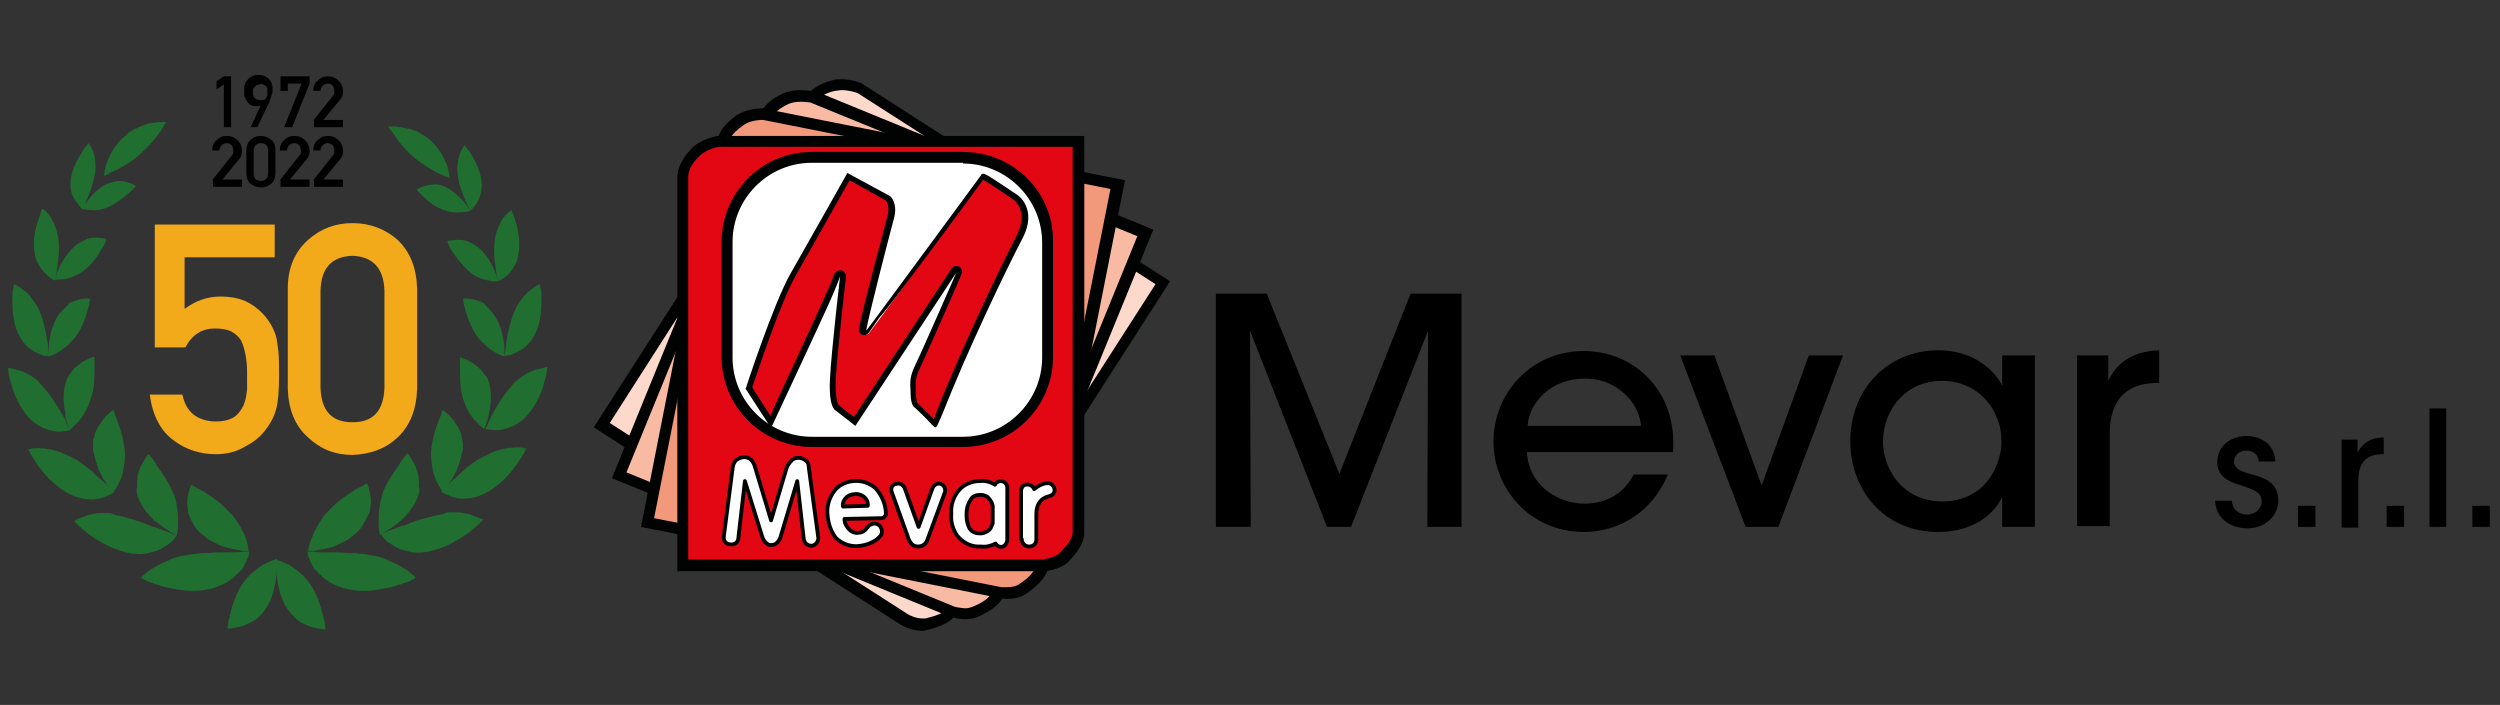 <?xml version="1.0" encoding="utf-8"?>
<!-- Generator: Adobe Illustrator 26.3.1, SVG Export Plug-In . SVG Version: 6.00 Build 0)  -->
<svg version="1.1" id="Livello_1" xmlns="http://www.w3.org/2000/svg" xmlns:xlink="http://www.w3.org/1999/xlink" x="0px" y="0px"
	 viewBox="0 0 344 97" style="enable-background:new 0 0 344 97;" xml:space="preserve">
<rect x="0" y="0" width="344" height="97" fill="#333333" stroke="none"/>
<style type="text/css">
	.st0{fill:#FCD9CA;}
	.st1{fill:#010202;}
	.st2{fill:#F8BAA2;}
	.st3{fill:#F3997B;}
	.st4{fill:#E30613;}
	.st5{fill:#FFFFFF;}
	.st6{fill:#FFFFFF;stroke:#010202;stroke-width:0.528;stroke-linecap:round;stroke-linejoin:round;stroke-miterlimit:10;}
	.st7{fill:#FFFFFF;stroke:#010202;stroke-width:0.536;stroke-linecap:round;stroke-linejoin:round;stroke-miterlimit:10;}
	.st8{fill:none;stroke:#010202;stroke-width:0.528;stroke-linecap:round;stroke-linejoin:round;stroke-miterlimit:10;}
	.st9{fill:#206E30;}
	.st10{fill:#F2A91A;}
</style>
<g>
	<g>
		<path d="M167.3,72.5V40.4h7l10,24.8l9.8-24.8h7v32.1h-4.7l0.1-27l-10.6,27h-3.3l-10.6-27l0.1,27H167.3z"/>
		<path d="M210.1,62.1c0.2,4.8,4.4,7.2,7.9,7.2c3.2,0,5.5-1.5,6.8-4h4.7c-1.1,2.6-2.8,4.6-4.8,5.9c-2,1.3-4.3,2-6.7,2
			c-7.7,0-12.5-6.2-12.5-12.4c0-6.8,5.3-12.5,12.4-12.5c3.4,0,6.5,1.3,8.7,3.5c2.8,2.8,3.9,6.5,3.6,10.4H210.1z M225.8,58.6
			c-0.2-3.1-3.3-6.6-7.8-6.5c-4.6,0-7.6,3.3-7.8,6.5H225.8z"/>
		<path d="M244.7,72.5h-4.5l-9-23.6h4.7l6.5,17.9l6.5-17.9h4.7L244.7,72.5z"/>
		<path d="M280,72.5h-4.5v-4.1c-1.6,3.2-5,4.8-8.8,4.8c-7.6,0-12.1-5.9-12.1-12.5c0-7.2,5.2-12.5,12.1-12.5c4.7,0,7.7,2.6,8.8,4.9
			v-4.2h4.5V72.5z M259.1,60.8c0,3.5,2.5,8.2,8.2,8.2c3.6,0,6.2-2,7.3-4.7c0.5-1.1,0.8-2.3,0.8-3.5c0-1.2-0.2-2.4-0.7-3.5
			c-1.1-2.7-3.8-4.9-7.5-4.9C262.3,52.4,259.1,56.3,259.1,60.8L259.1,60.8z"/>
		<path d="M285.9,48.9h4.2v3.5c1.3-2.8,3.8-4.1,7-4.2v4.5h-0.3c-4.2,0-6.5,2.3-6.5,7v12.7h-4.5V48.9z"/>
		<path d="M310.8,63.6c0-0.9-0.6-1.6-1.7-1.6c-1.1,0-1.7,0.8-1.7,1.5c0,0.9,0.9,1.4,2.2,1.7c1.8,0.5,3.8,1,3.9,3.6
			c0,2.3-1.9,3.9-4.3,3.9c-1.9,0-4.3-1.1-4.4-3.8h2.3c0.1,1.5,1.3,1.9,2.1,1.9c1.1,0,2-0.8,2-1.8c0-1.2-0.9-1.6-3.1-2.3
			c-1.7-0.5-3-1.3-3-3.1c0-2.3,1.9-3.6,4-3.6c1.7,0,3.8,0.8,4,3.5H310.8z"/>
		<path d="M318.6,72.5h-2.4v-2.9h2.4V72.5z"/>
		<path d="M322.2,60.5h2.2v1.8c0.7-1.4,1.9-2.1,3.6-2.1v2.3h-0.2c-2.2,0-3.3,1.2-3.3,3.6v6.5h-2.3V60.5z"/>
		<path d="M330.8,72.5h-2.4v-2.9h2.4V72.5z"/>
		<path d="M334.3,56.2h2.3v16.3h-2.3V56.2z"/>
		<path d="M342.6,72.5h-2.4v-2.9h2.4V72.5z"/>
	</g>
	<g>
		<g>
			<path class="st0" d="M126.8,86c-1.2,0-2.4-0.7-2.4-0.7L82.7,58.6c3.6-5.6,28.3-44.1,28.9-44.9c0.3-0.5,1.1-1.4,3.2-1.9
				c0.3-0.1,0.6-0.1,1-0.1c1.2,0,2.3,0.4,2.5,0.5L160,38.9l-29,45.2c-0.5,0.9-1.7,1.4-3.6,1.9C127.2,86,127,86,126.8,86z"/>
			<g>
				<path class="st1" d="M115.8,12.4c1,0,1.9,0.3,2.2,0.4l41,26.3l-28.6,44.5c-0.4,0.7-1.4,1.1-3.1,1.5c-0.1,0-0.3,0-0.4,0
					c-0.8,0-1.7-0.4-2-0.6l-41-26.3L112.2,14c0.2-0.3,0.9-1.1,2.7-1.5C115.2,12.5,115.5,12.4,115.8,12.4 M115.8,10.9
					c-0.4,0-0.8,0-1.1,0.1c-2,0.5-3.1,1.3-3.7,2.2c-0.6,0.9-29.3,45.6-29.3,45.6L124,86c0,0,1.4,0.8,2.8,0.8c0.2,0,0.5,0,0.7-0.1
					c1.7-0.4,3.3-1,4.1-2.2c0.8-1.2,29.4-45.8,29.4-45.8l-42.4-27.2C118.7,11.5,117.3,10.9,115.8,10.9L115.8,10.9z"/>
			</g>
		</g>
		<g>
			<path class="st2" d="M132.8,84.5c-1,0-1.8-0.3-1.8-0.3L85.1,65.4L105.4,16c0.2-0.5,0.9-1.6,2.8-2.4c0.6-0.2,1.2-0.4,2-0.4
				c0.7,0,1.3,0.1,1.5,0.2l45.8,18.7l-20.3,49.7c-0.4,0.9-1.4,1.7-3.2,2.5C133.7,84.4,133.3,84.5,132.8,84.5z"/>
			<g>
				<path class="st1" d="M110.2,14c0.6,0,1.1,0.1,1.3,0.1l45,18.4l-20,49c-0.3,0.7-1.2,1.4-2.7,2c-0.3,0.1-0.6,0.2-0.9,0.2
					c-0.7,0-1.4-0.2-1.5-0.2L86.2,65l19.9-48.7c0.1-0.3,0.7-1.2,2.4-2C109,14.1,109.5,14,110.2,14 M110.2,12.4
					c-0.7,0-1.6,0.1-2.3,0.4c-1.9,0.8-2.9,1.9-3.2,2.8c-0.4,1-20.5,50.2-20.5,50.2l46.6,19.1c0,0,1,0.3,2.1,0.3
					c0.5,0,1.1-0.1,1.6-0.3c1.6-0.7,3-1.6,3.6-2.9c0.5-1.3,20.6-50.4,20.6-50.4l-46.6-19.1C111.9,12.6,111.2,12.4,110.2,12.4
					L110.2,12.4z"/>
			</g>
		</g>
		<g>
			<path class="st3" d="M138.4,81.6c-0.4,0-0.7,0-0.8,0L89,71.9l10.4-52.4c0.1-0.6,0.6-1.7,2.3-2.9c1.2-0.8,2.8-0.9,3.3-0.9l0.1,0
				l48.6,9.6c-1.3,6.5-10.2,51.3-10.4,52.7c-0.2,1-1,2-2.6,3C139.9,81.5,139,81.6,138.4,81.6L138.4,81.6z"/>
			<g>
				<path class="st1" d="M105,16.5C105,16.5,105,16.5,105,16.5l47.8,9.5l-10.3,51.9c-0.2,0.8-0.9,1.6-2.3,2.5
					c-0.4,0.3-1.1,0.4-1.8,0.4c-0.3,0-0.5,0-0.6,0l-47.8-9.5l10.2-51.6c0.1-0.4,0.4-1.3,2-2.4C102.9,16.7,104.1,16.5,105,16.5
					 M105,14.9c-0.6,0-2.4,0.1-3.7,1c-1.7,1.2-2.4,2.4-2.6,3.4c-0.2,1-10.5,53.2-10.5,53.2l49.4,9.8c0,0,0.4,0.1,0.9,0.1
					c0.8,0,1.9-0.1,2.7-0.7c1.4-1,2.7-2.1,3-3.5s10.6-53.4,10.6-53.4l-49.4-9.8C105.2,14.9,105.1,14.9,105,14.9L105,14.9z"/>
			</g>
		</g>
		<g>
			<path class="st4" d="M94,77.7V24.3c0-0.6,0.2-1.8,1.7-3.3c1.1-1.1,2.9-1.5,3.2-1.5h49.5v53.7c0,1-0.6,2.1-2,3.5
				c-0.9,0.9-2.7,1.1-2.8,1.1H94z"/>
			<g>
				<path class="st1" d="M147.6,20.3v52.9c0,0.8-0.6,1.7-1.8,2.9c-0.6,0.6-1.9,0.8-2.3,0.9H94.7V24.3c0-0.4,0.1-1.4,1.5-2.8
					c0.8-0.8,2.1-1.2,2.7-1.3H147.6 M149.2,18.7H98.8c0,0-2.3,0.3-3.7,1.8c-1.4,1.5-1.9,2.8-1.9,3.9s0,54.2,0,54.2h50.4
					c0,0,2.2-0.1,3.4-1.3c1.2-1.2,2.2-2.6,2.2-4C149.2,71.7,149.2,18.7,149.2,18.7L149.2,18.7z"/>
			</g>
		</g>
		<g>
			<path class="st5" d="M111.8,60.8c-6.4,0-11.6-5.2-11.6-11.6V33.3c0-6.4,5.2-11.6,11.6-11.6h20.8c6.4,0,11.6,5.2,11.6,11.6v15.8
				c0,6.4-5.2,11.6-11.6,11.6H111.8z"/>
			<path class="st1" d="M132.5,22.5c6,0,10.9,4.9,10.9,10.9v15.8c0,6-4.9,10.9-10.9,10.9h-20.8c-6,0-10.9-4.9-10.9-10.9V33.3
				c0-6,4.9-10.9,10.9-10.9H132.5 M132.5,20.9h-20.8c-6.9,0-12.4,5.6-12.4,12.4v15.8c0,6.9,5.6,12.4,12.4,12.4h20.8
				c6.9,0,12.4-5.6,12.4-12.4V33.3C145,26.4,139.4,20.9,132.5,20.9L132.5,20.9z"/>
		</g>
		<g>
			<path class="st4" d="M128.5,58.4c0,0-0.1-0.1-0.2-0.2c-0.7-0.8-2.3-2.3-2.3-2.3c0,0-0.1-0.1-0.1-0.1c0,0,0,0,0,0
				c0,0-0.3-0.3-0.3-1.7c0-1.8-0.1-2.2,0.7-3.9c0.8-1.7,5.6-12.5,5.6-12.6c0.1-0.2,0-0.4-0.2-0.5c-0.1,0-0.1,0-0.2,0
				c-0.1,0-0.3,0.1-0.3,0.2l-13.6,20.7l-2.3-1.8c0,0-0.1-0.1-0.1-0.1c0,0,0,0,0,0c0,0-0.6-0.5-0.5-3.9c0.2-3.9,1.4-14,1.4-14.1
				c0-0.2-0.1-0.4-0.3-0.4c0,0-0.1,0-0.1,0c-0.2,0-0.3,0.1-0.4,0.3c0,0-0.3,1-1.6,3.8c-1.1,2.5-6.2,13.6-7.5,16.4l-3-4.6
				c0.5-1.5,3.9-11.8,6.1-15.6c2.1-3.7,6.6-11.7,7.6-13.5l5.5,3c0,0,0,0,0,0c0,0,0.8,0.8,0.3,2.6c-0.4,1.3-3.8,14.1-3.8,15.5
				c0,0.2,0.1,0.3,0.3,0.4c0,0,0.1,0,0.1,0c0.1,0,0.3-0.1,0.3-0.2c0,0,0.3-0.4,1.5-2c1.2-1.6,14.2-19.3,14.3-19.4c0,0,0,0,0,0
				c0.1,0,0.2,0.1,0.4,0.2c1,0.6,4.1,2.7,4.1,2.7c0.1,0.1,2.4,1.8,0.5,5.4c-1.9,3.7-7.4,15-11,24.1L128.5,58.4z"/>
			<g>
				<path class="st1" d="M135.6,24L135.6,24L135.6,24 M135.3,24.7c0,0,0.1,0,0.1,0.1c1,0.6,4.1,2.7,4.1,2.7c0.1,0.1,2.1,1.6,0.4,4.9
					c-1.9,3.7-7.4,15-11,24.2l-0.4,1.1c-0.8-0.8-2-2-2.1-2.1c0,0-0.1-0.1-0.1-0.1c-0.1-0.1-0.2-0.4-0.3-1.4c0-1.7-0.1-2.1,0.7-3.7
					c0.8-1.7,5.6-12.5,5.6-12.7c0.2-0.4,0-0.8-0.3-1c-0.1-0.1-0.3-0.1-0.4-0.1c-0.3,0-0.5,0.1-0.7,0.4l-13.4,20.4l-2-1.6
					c0,0-0.1,0-0.1-0.1c-0.1-0.1-0.5-0.9-0.4-3.5c0.2-3.9,1.4-14,1.4-14.1c0-0.4-0.2-0.8-0.6-0.9c-0.1,0-0.1,0-0.2,0
					c-0.3,0-0.6,0.2-0.8,0.5c0,0-0.3,1-1.6,3.8c-1,2.3-5.6,12.1-7.2,15.7l-2.5-3.9c0.7-2,3.9-11.7,6-15.4c2-3.5,6.1-10.8,7.4-13.1
					l5,2.8c0.1,0.2,0.6,0.8,0.2,2.2c0,0.1-3.8,14.1-3.9,15.5c0,0.4,0.2,0.7,0.5,0.8c0.1,0,0.2,0,0.2,0c0.3,0,0.5-0.1,0.7-0.4
					c0,0,0.3-0.4,1.4-2C122.3,42.4,133.8,26.8,135.3,24.7 M116.6,23.8c0,0-5.4,9.6-7.8,13.8c-2.4,4.2-6.2,15.9-6.2,15.9l3.5,5.4
					c0,0,6.6-14.1,7.9-17c1.3-2.9,1.6-3.9,1.6-3.9s-1.2,10.2-1.4,14.2c-0.2,4,0.8,4.3,0.8,4.3l2.7,2.1l13.9-21.1
					c0,0-4.8,11-5.6,12.6c-0.8,1.7-0.8,2.2-0.7,4c0,1.8,0.6,2,0.6,2s1.6,1.5,2.3,2.3c0.3,0.3,0.4,0.4,0.5,0.4c0.2,0,0.3-0.3,0.3-0.3
					l0.7-1.6c3.5-8.9,8.9-20.1,11-24.1s-0.6-5.9-0.6-5.9s-3.1-2.1-4.1-2.7c-0.4-0.2-0.6-0.3-0.7-0.3c-0.3,0-0.3,0.2-0.3,0.2
					s-13.1,17.8-14.3,19.4c-1.2,1.6-1.5,2-1.5,2c0.1-1.2,3.2-13.2,3.8-15.4s-0.5-3.1-0.5-3.1L116.6,23.8L116.6,23.8z"/>
			</g>
		</g>
		<g id="LINE_32_">
			<path class="st6" d="M110.6,74.2c0.1,0.6,0.6,0.9,1.1,0.9c0.6-0.1,0.9-0.6,0.9-1.1c0,0,0,0,0,0l-1.3-9.6c0-0.4-0.1-0.8-0.4-1
				c-0.3-0.3-0.7-0.4-1.1-0.4c-0.3,0-0.7,0.1-0.9,0.4c-0.3,0.3-0.6,0.7-0.7,1.1l-2.1,7.1l-2.2-7.3c-0.1-0.4-0.3-0.8-0.6-1.1
				c-0.3-0.2-0.6-0.3-0.9-0.3c-0.4,0-0.8,0.2-1.1,0.4c-0.3,0.3-0.5,0.8-0.5,1.2l-1.2,9.3c-0.1,0.6,0.3,1.1,0.9,1.1
				c0.6,0.1,1.1-0.3,1.1-0.9c0,0,0,0,0,0l0.9-7.8l2.4,7.7c0.1,0.3,0.3,0.6,0.5,0.8c0.2,0.2,0.4,0.3,0.7,0.3c0.3,0,0.6-0.1,0.8-0.3
				c0.2-0.2,0.4-0.5,0.5-0.8l2.3-7.7L110.6,74.2z"/>
		</g>
		<g id="LINE_31_">
			<path class="st7" d="M122.7,67.7l2.3,6.4c0.1,0.3,0.3,0.6,0.5,0.8c0.2,0.2,0.5,0.3,0.8,0.3c0.6,0,1.1-0.3,1.3-0.9l2.4-6.5
				c0.2-0.5-0.1-1-0.5-1.2c-0.5-0.2-1,0.1-1.2,0.6c0,0,0,0,0,0l-1.9,5.3l-1.9-5.3c-0.2-0.5-0.7-0.8-1.2-0.6
				C122.8,66.6,122.5,67.2,122.7,67.7"/>
		</g>
		<g id="ARC_8_">
			<g id="XMLID_16_">
				<g>
					<path class="st5" d="M120.4,67.1c0.9,1,1.4,2.2,1.4,3.5c0,0,0,0,0,0c0,0.3-0.3,0.6-0.6,0.6l-5.1,0.1c0,0.6,0.3,1.1,0.7,1.5
						c0.4,0.3,0.9,0.5,1.3,0.4c0.5,0,0.9-0.3,1.1-0.7c0-0.1,0.1-0.1,0.1-0.2c0.4-0.4,1-0.5,1.5-0.1c0.4,0.4,0.5,1,0.1,1.5
						c-0.1,0.1-0.3,0.3-0.4,0.4c-0.6,0.5-1.4,0.8-2.3,0.9c-1.3,0.2-2.5-0.2-3.4-1.1c-0.7-0.8-1.1-1.8-1.1-2.9
						c-0.2-1.2,0.1-2.4,0.8-3.4c0.6-0.9,1.6-1.4,2.7-1.5C118.4,66,119.6,66.4,120.4,67.1z M119.5,69.5c0-0.5-0.2-1-0.6-1.3
						c-0.3-0.2-0.8-0.3-1.2-0.3c-0.5,0-0.9,0.2-1.2,0.5c-0.3,0.4-0.4,0.8-0.4,1.2L119.5,69.5z"/>
				</g>
				<g>
					<path class="st8" d="M119.3,72.6c-0.2,0.4-0.7,0.7-1.1,0.7c-0.5,0.1-1-0.1-1.3-0.4c-0.4-0.4-0.7-0.9-0.7-1.5l5.1-0.1
						c0.3,0,0.6-0.3,0.6-0.6c0,0,0,0,0,0c0-1.3-0.6-2.6-1.4-3.5c-0.9-0.8-2-1.1-3.1-1c-1.1,0.1-2.1,0.6-2.7,1.5
						c-0.7,1-1,2.2-0.8,3.4c0.1,1.1,0.5,2.1,1.1,2.9c0.9,0.9,2.2,1.3,3.4,1.1c0.8-0.1,1.6-0.4,2.3-0.9c0.1-0.1,0.3-0.3,0.4-0.4
						c0.4-0.4,0.3-1.1-0.1-1.5c-0.4-0.4-1.1-0.3-1.5,0.1C119.4,72.5,119.4,72.6,119.3,72.6z"/>
					<path class="st8" d="M116,69.7c-0.1-0.4,0.1-0.9,0.4-1.2c0.3-0.3,0.7-0.5,1.2-0.5c0.4-0.1,0.9,0.1,1.2,0.3
						c0.4,0.3,0.7,0.8,0.6,1.3L116,69.7z"/>
				</g>
			</g>
		</g>
		<g id="LINE_30_">
			<path class="st6" d="M140.6,74.2c0,0.5,0.4,1,1,1s1-0.4,1-1c0,0,0,0,0,0l0-3.5c0-0.5,0.1-1.1,0.4-1.5c0.3-0.5,0.8-0.8,1.3-0.9
				c0.5-0.1,0.9-0.5,0.8-1c-0.1-0.5-0.5-0.9-1.1-0.8c0,0,0,0-0.1,0c-0.6,0.1-1.1,0.4-1.6,0.8c-0.2-0.5-0.7-0.7-1.2-0.6
				c-0.4,0.1-0.6,0.5-0.6,0.9V74.2z"/>
		</g>
		<g id="LINE_29_">
			<g id="XMLID_15_">
				<g>
					<path class="st5" d="M133.5,68.7C133.5,68.7,133.5,68.7,133.5,68.7c-0.4,0.5-0.6,1.2-0.6,1.9l0,0.5c0,0.6,0.2,1.2,0.4,1.6
						c0.3,0.5,0.9,0.7,1.4,0.7h0.1c0.5,0,1.1-0.3,1.4-0.7c0.1-0.2,0.2-0.5,0.3-0.7v-2.4c-0.1-0.5-0.4-0.9-0.7-1.2
						c-0.3-0.2-0.6-0.3-0.9-0.3l-0.2,0C134.3,68.1,133.8,68.3,133.5,68.7z M138.6,67v7.2c0,0.3-0.2,0.6-0.4,0.8
						c-0.4,0.3-1,0.1-1.2-0.3c-0.6,0.3-1.3,0.5-2,0.4c-1.3,0.1-2.5-0.5-3.3-1.5c-0.6-0.9-0.9-1.9-0.8-3c-0.1-1.2,0.3-2.4,1.1-3.3
						c0.7-0.8,1.8-1.2,2.8-1.2c0.7,0,1.5,0.1,2.1,0.5c0.1-0.3,0.5-0.5,0.8-0.5C138.2,66.1,138.6,66.6,138.6,67z"/>
				</g>
				<g>
					<path class="st8" d="M136.9,66.7c0.1-0.3,0.5-0.5,0.8-0.5c0.5,0,0.9,0.4,0.9,0.9v7.2c0,0.3-0.2,0.6-0.4,0.8
						c-0.4,0.3-1,0.1-1.2-0.3c-0.6,0.3-1.3,0.5-2,0.4c-1.3,0.1-2.5-0.5-3.3-1.5c-0.6-0.9-0.9-1.9-0.8-3c-0.1-1.2,0.3-2.4,1.1-3.3
						c0.7-0.8,1.8-1.2,2.8-1.2C135.5,66.1,136.3,66.3,136.9,66.7z"/>
					<path class="st8" d="M133.6,68.7C133.5,68.7,133.5,68.7,133.6,68.7C133.5,68.7,133.5,68.7,133.6,68.7c-0.4,0.6-0.6,1.2-0.6,1.9
						l0,0.5c0,0.6,0.2,1.2,0.4,1.6c0.3,0.5,0.9,0.7,1.4,0.7h0.1c0.5,0,1.1-0.3,1.4-0.7c0.1-0.2,0.2-0.5,0.3-0.7v-2.4
						c-0.1-0.5-0.4-0.9-0.7-1.2c-0.3-0.2-0.6-0.3-0.9-0.3l-0.2,0C134.3,68.1,133.8,68.3,133.6,68.7"/>
				</g>
			</g>
		</g>
	</g>
	<g>
		<g>
			<g>
				<g>
					<g>
						<path class="st9" d="M13.1,23.7c-0.2,1.2-0.6,2.5-1,3.4c-0.2,0.5-0.4,0.9-0.5,1.2c-0.1,0.3-0.2,0.5-0.2,0.5s-0.4-0.3-0.8-0.9
							C10,27.2,9.6,26.2,9.7,25c0.1-1.3,0.7-2.6,1.3-3.6c0.2-0.2,0.3-0.5,0.4-0.7c0.1-0.2,0.3-0.4,0.4-0.5c0.2-0.3,0.4-0.5,0.4-0.5
							s0.3,0.4,0.6,1.1c0.1,0.4,0.3,0.8,0.3,1.3C13.1,22.5,13.2,23.1,13.1,23.7z"/>
						<path class="st9" d="M8,32.7c0.2,1.3,0.1,2.8-0.1,3.9c0,0.3-0.1,0.5-0.1,0.8c0,0.2-0.1,0.4-0.1,0.6c-0.1,0.3-0.1,0.6-0.1,0.6
							S7,38.4,6.4,37.8c-0.3-0.3-0.6-0.6-0.9-1.1c-0.3-0.5-0.6-1-0.7-1.7c-0.3-1.4-0.1-3,0.3-4.2c0.2-0.6,0.4-1.1,0.5-1.5
							c0.1-0.4,0.2-0.6,0.2-0.6s0.1,0.1,0.3,0.2c0.2,0.2,0.4,0.4,0.7,0.7C7,30,7.3,30.4,7.5,30.9C7.7,31.4,7.9,32,8,32.7z"/>
						<path class="st9" d="M5.4,42.7c0.6,1.4,0.9,2.9,1.1,4.2c0.1,0.3,0.1,0.6,0.1,0.9c0,0.3,0.1,0.5,0.1,0.7
							C6.8,48.8,6.8,49,6.8,49S6.7,49,6.4,49c-0.3,0-0.6-0.1-1-0.3c-0.4-0.2-0.9-0.4-1.4-0.8c-0.5-0.4-0.9-0.9-1.3-1.6
							c-0.8-1.4-1-3.2-1-4.7c0-0.4,0-0.7,0-1c0-0.3,0-0.6,0.1-0.8c0.1-0.4,0.1-0.7,0.1-0.7s0.6,0.2,1.3,0.8C3.6,40.1,4,40.5,4.3,41
							C4.7,41.5,5.1,42,5.4,42.7z"/>
						<path class="st9" d="M5.9,53.2c1.1,1.2,2,2.7,2.7,3.9c0.1,0.2,0.2,0.3,0.2,0.4C8.9,57.6,9,57.7,9,57.9
							c0.1,0.2,0.2,0.5,0.3,0.7c0.2,0.4,0.3,0.6,0.3,0.6s-0.2,0-0.4,0.1c-0.3,0-0.7,0.1-1.2,0.1c-1-0.1-2.3-0.4-3.6-1.5
							c-1.3-1.2-2.2-3-2.7-4.5c-0.1-0.4-0.2-0.7-0.3-1.1c-0.1-0.3-0.2-0.6-0.2-0.9c-0.1-0.5-0.1-0.8-0.1-0.8s0.2,0,0.5,0.1
							c0.3,0.1,0.7,0.2,1.2,0.3c0.5,0.2,1,0.4,1.6,0.8c0.3,0.2,0.6,0.4,0.8,0.6C5.4,52.6,5.6,52.9,5.9,53.2z"/>
						<path class="st9" d="M9.8,62.9c0.2,0.1,0.4,0.2,0.6,0.3c0.2,0.1,0.4,0.2,0.6,0.4c0.4,0.3,0.7,0.5,1.1,0.8
							c0.2,0.1,0.3,0.3,0.5,0.4c0.1,0.1,0.2,0.1,0.2,0.2c0.1,0.1,0.2,0.1,0.2,0.2c0.3,0.3,0.6,0.5,0.9,0.8c0.6,0.5,1,0.9,1.3,1.2
							c0.3,0.3,0.5,0.5,0.5,0.5s-0.1,0.1-0.4,0.3c-0.3,0.1-0.7,0.3-1.2,0.5c-0.5,0.1-1.1,0.3-1.9,0.2c-0.7,0-1.5-0.2-2.4-0.6
							c-1.7-0.8-3.3-2.3-4.3-3.7c-0.3-0.3-0.5-0.7-0.7-1c-0.2-0.3-0.4-0.6-0.5-0.8c-0.3-0.5-0.4-0.8-0.4-0.8s0.2,0,0.5-0.1
							c0.3,0,0.8-0.1,1.3,0c0.3,0,0.6,0,0.9,0.1c0.3,0,0.6,0.1,1,0.2c0.3,0.1,0.7,0.2,1.1,0.4C9,62.5,9.4,62.7,9.8,62.9z"/>
						<path class="st9" d="M16.5,71c0.9,0.2,1.9,0.5,2.8,0.8c0.4,0.2,0.9,0.3,1.3,0.5c0.2,0.1,0.4,0.2,0.6,0.2
							c0.2,0.1,0.4,0.1,0.6,0.2c0.7,0.3,1.4,0.5,1.8,0.7c0.2,0.1,0.4,0.2,0.5,0.2c0.1,0.1,0.2,0.1,0.2,0.1s-0.1,0.2-0.3,0.4
							c-0.2,0.3-0.5,0.6-1,0.9c-0.5,0.3-1,0.7-1.8,0.9c-0.4,0.1-0.8,0.2-1.2,0.3c-0.4,0-0.9,0.1-1.4,0c-0.5,0-1-0.1-1.6-0.3
							c-0.5-0.1-1-0.3-1.5-0.5c-0.5-0.2-1-0.5-1.4-0.7c-0.5-0.3-0.9-0.5-1.3-0.8c-0.1-0.1-0.2-0.1-0.3-0.2c-0.1-0.1-0.2-0.1-0.3-0.2
							c-0.2-0.1-0.3-0.3-0.5-0.4c-0.3-0.3-0.6-0.5-0.8-0.7c-0.4-0.4-0.7-0.7-0.7-0.7s0.2-0.1,0.5-0.3c0.3-0.1,0.8-0.3,1.3-0.5
							c0.3-0.1,0.6-0.1,0.9-0.2c0.3-0.1,0.7-0.1,1.1-0.1c0.4,0,0.8,0,1.2,0C15.6,70.8,16,70.9,16.5,71z"/>
						<path class="st9" d="M25.6,76.4c0.5-0.1,1-0.2,1.5-0.2c0.5-0.1,1-0.1,1.5-0.1c0.5,0,1-0.1,1.5-0.1c0.5,0,0.9,0,1.3,0
							c0.8,0,1.6,0,2.1-0.1c0.5,0,0.8,0,0.8,0s0,0.2-0.1,0.6c-0.1,0.3-0.3,0.8-0.6,1.3c-0.1,0.3-0.3,0.6-0.6,0.8
							c-0.1,0.1-0.2,0.3-0.4,0.4c-0.1,0.1-0.3,0.3-0.4,0.4c-0.3,0.3-0.7,0.5-1.1,0.8c-0.4,0.2-0.9,0.4-1.4,0.6
							c-0.5,0.2-1.1,0.3-1.7,0.4c-0.6,0.1-1.2,0.1-1.8,0.1c-0.6,0-1.2-0.1-1.8-0.2c-0.6-0.1-1.1-0.2-1.6-0.3
							c-0.3-0.1-0.5-0.1-0.7-0.2c-0.2-0.1-0.5-0.2-0.7-0.2c-0.4-0.2-0.8-0.3-1.1-0.4c-0.6-0.3-0.9-0.5-0.9-0.5s0.1-0.2,0.4-0.4
							c0.3-0.3,0.7-0.6,1.2-0.9c0.5-0.3,1.2-0.7,2-1C23.7,76.8,24.6,76.5,25.6,76.4z"/>
					</g>
					<path class="st9" d="M15,25.2c-1.1,0.4-2.1,1.3-2.7,2.1c-0.3,0.4-0.6,0.8-0.8,1c-0.2,0.3-0.3,0.4-0.3,0.4c0,0,0.5,0.2,1.2,0.2
						c0.7,0.1,1.7,0,2.7-0.5c1-0.5,1.9-1.2,2.6-1.8c0.2-0.2,0.3-0.3,0.4-0.4c0.1-0.1,0.3-0.2,0.3-0.3c0.2-0.2,0.3-0.3,0.3-0.3
						s-0.4-0.3-1.1-0.5c-0.3-0.1-0.8-0.2-1.2-0.2C16.1,24.9,15.6,25,15,25.2z"/>
					<path class="st9" d="M10.5,33.7c-1,0.8-1.8,2-2.3,3C8.1,37,8,37.2,7.9,37.4c-0.1,0.2-0.1,0.4-0.2,0.6c-0.1,0.3-0.2,0.5-0.2,0.5
						s0.6,0,1.4-0.1c0.4-0.1,0.9-0.2,1.3-0.4c0.5-0.2,1-0.5,1.5-0.9c1-0.8,1.7-1.8,2.2-2.7c0.3-0.4,0.5-0.8,0.6-1.1
						c0.1-0.3,0.2-0.4,0.2-0.4s-0.1,0-0.4-0.1c-0.2,0-0.6-0.1-1-0.1c-0.4,0-0.9,0-1.4,0.2C11.6,33.1,11,33.3,10.5,33.7z"/>
					<path class="st9" d="M8.3,43c-0.9,1.1-1.3,2.6-1.5,3.8c0,0.3-0.1,0.6-0.1,0.9c0,0.3,0,0.5,0,0.7c0,0.4,0,0.6,0,0.6
						s0.2,0,0.4-0.1c0.3-0.1,0.6-0.2,1-0.5c0.4-0.2,0.8-0.5,1.2-0.9c0.4-0.4,0.9-0.8,1.2-1.3c0.8-1.1,1.2-2.3,1.5-3.3
						c0.1-0.3,0.1-0.5,0.2-0.7c0.1-0.2,0.1-0.4,0.1-0.6c0.1-0.3,0.1-0.5,0.1-0.5s-0.6-0.1-1.5,0.1c-0.4,0.1-0.9,0.3-1.4,0.5
						C9.3,42.1,8.8,42.5,8.3,43z"/>
					<path class="st9" d="M9.1,52.5c-0.5,1.4-0.4,3.1-0.1,4.4C9,57.1,9,57.2,9,57.4c0,0.2,0.1,0.3,0.1,0.4c0.1,0.3,0.2,0.5,0.2,0.7
						c0.1,0.2,0.1,0.3,0.2,0.5c0,0.1,0.1,0.2,0.1,0.2S9.8,59,10,58.8c0.2-0.2,0.5-0.5,0.8-0.8c0.6-0.7,1.3-1.8,1.7-3.2
						C13,53.5,13,52.1,13,51c0-0.3,0-0.5,0-0.8c0-0.2,0-0.4,0-0.6c0-0.3,0-0.5,0-0.5s-0.2,0-0.4,0.1c-0.3,0.1-0.6,0.3-1.1,0.5
						c-0.4,0.2-0.8,0.6-1.3,1c-0.2,0.2-0.4,0.5-0.6,0.8C9.3,51.8,9.2,52.1,9.1,52.5z"/>
					<path class="st9" d="M12.8,61.1c0,0.2,0,0.4,0,0.6c0,0.2,0,0.4,0.1,0.6c0.1,0.4,0.2,0.8,0.3,1.2c0.1,0.2,0.1,0.4,0.2,0.6
						c0,0.1,0.1,0.2,0.1,0.3c0,0.1,0.1,0.2,0.1,0.3c0.2,0.4,0.4,0.7,0.5,1c0.4,0.6,0.7,1.1,1,1.5c0.3,0.3,0.5,0.5,0.5,0.5
						s0.1-0.1,0.3-0.4c0.2-0.3,0.4-0.7,0.6-1.1c0.2-0.5,0.4-1,0.5-1.7c0.1-0.6,0.2-1.3,0.2-2.1c-0.1-1.5-0.5-3-0.9-4.1
						c-0.1-0.3-0.2-0.5-0.3-0.8c-0.1-0.2-0.2-0.4-0.2-0.6c-0.1-0.3-0.2-0.5-0.2-0.5s-0.2,0.1-0.4,0.3c-0.2,0.2-0.6,0.5-0.9,0.9
						c-0.2,0.2-0.3,0.4-0.5,0.7c-0.2,0.2-0.3,0.5-0.5,0.8c-0.1,0.3-0.3,0.6-0.3,1C12.8,60.3,12.8,60.7,12.8,61.1z"/>
					<path class="st9" d="M18.9,68.1c0.2,0.8,0.7,1.6,1.2,2.3c0.3,0.4,0.6,0.7,0.9,1c0.1,0.2,0.3,0.3,0.5,0.4
						c0.2,0.1,0.3,0.3,0.5,0.4c0.6,0.5,1.2,0.8,1.6,1.1c0.2,0.1,0.4,0.2,0.5,0.3c0.1,0.1,0.2,0.1,0.2,0.1s0.1-0.2,0.1-0.5
						c0.1-0.3,0.1-0.8,0.1-1.3c0-0.6,0-1.2-0.1-1.9c-0.1-0.3-0.1-0.7-0.2-1.1c-0.1-0.4-0.2-0.7-0.4-1.1c-0.6-1.5-1.5-2.7-2.2-3.7
						c0-0.1-0.1-0.1-0.1-0.2c0-0.1-0.1-0.1-0.1-0.2c-0.1-0.1-0.2-0.2-0.2-0.3c-0.2-0.2-0.3-0.4-0.4-0.5c-0.2-0.3-0.4-0.4-0.4-0.4
						s-0.1,0.1-0.3,0.4c-0.2,0.3-0.4,0.7-0.7,1.2c-0.1,0.2-0.2,0.5-0.3,0.8c-0.1,0.3-0.2,0.6-0.2,1c0,0.3-0.1,0.7,0,1.1
						C18.7,67.3,18.8,67.7,18.9,68.1z"/>
					<path class="st9" d="M17.1,18.8c-1.3,1.1-2,2.5-2.4,3.6c-0.1,0.3-0.2,0.5-0.2,0.7c-0.1,0.2-0.1,0.4-0.1,0.6
						c-0.1,0.3-0.1,0.5-0.1,0.5s0.2-0.1,0.5-0.2c0.1-0.1,0.3-0.2,0.5-0.3c0.2-0.1,0.4-0.2,0.7-0.3c1-0.5,2.2-1.2,3.3-2.2
						c1.1-1,2-2,2.6-2.9c0.2-0.2,0.3-0.4,0.4-0.6c0.1-0.2,0.2-0.3,0.3-0.5c0.2-0.3,0.3-0.4,0.3-0.4s-0.2,0-0.5,0c-0.2,0-0.4,0-0.6,0
						c-0.2,0-0.5,0.1-0.8,0.1c-0.3,0-0.6,0.1-0.9,0.2c-0.2,0.1-0.3,0.1-0.5,0.2c-0.2,0.1-0.3,0.1-0.5,0.2c-0.2,0.1-0.3,0.2-0.5,0.2
						c-0.2,0.1-0.3,0.2-0.5,0.3c-0.2,0.1-0.3,0.2-0.5,0.3C17.4,18.6,17.3,18.7,17.1,18.8z"/>
					<path class="st9" d="M26.9,72.6c0.3,0.4,0.6,0.7,1,1c0.4,0.3,0.7,0.6,1.1,0.8c0.4,0.2,0.8,0.4,1.2,0.6c0.4,0.2,0.8,0.3,1.2,0.4
						c0.8,0.2,1.5,0.3,2,0.4c0.5,0,0.8,0,0.8,0s0-0.2-0.1-0.6C34.1,75,34,74.5,33.8,74c-0.1-0.3-0.2-0.6-0.4-0.9
						c-0.1-0.1-0.2-0.3-0.2-0.4c-0.1-0.2-0.2-0.3-0.3-0.5c-0.2-0.3-0.4-0.6-0.6-0.9c-0.2-0.3-0.5-0.6-0.8-0.9
						c-1.1-1.2-2.4-2.1-3.4-2.7c-0.1-0.1-0.3-0.2-0.4-0.2c-0.1-0.1-0.2-0.2-0.3-0.2c-0.2-0.1-0.4-0.2-0.6-0.3
						c-0.3-0.2-0.5-0.3-0.5-0.3s-0.1,0.2-0.2,0.5c-0.1,0.3-0.2,0.8-0.3,1.4c-0.1,0.6,0,1.2,0.1,2C26.1,71.1,26.4,71.9,26.9,72.6z"/>
				</g>
			</g>
			<g>
				<path class="st9" d="M36.4,84c1-1.3,1.4-3.1,1.6-4.6c0.1-0.7,0.1-1.3,0.1-1.8c0-0.4,0-0.7,0-0.7s-0.7,0.2-1.7,0.7
					c-0.9,0.5-2.1,1.4-3,2.7c-0.9,1.3-1.4,2.9-1.7,4.1c-0.1,0.3-0.1,0.6-0.2,0.8c-0.1,0.3-0.1,0.5-0.1,0.7c-0.1,0.4-0.1,0.6-0.1,0.6
					s0.8,0,1.8-0.3c0.5-0.1,1.1-0.4,1.7-0.7C35.3,85.2,35.9,84.7,36.4,84z"/>
				<path class="st9" d="M39.7,84c-1-1.3-1.4-3.1-1.6-4.6C38,78.8,38,78.1,38,77.7c0-0.4,0-0.7,0-0.7s0.7,0.2,1.7,0.7
					c0.9,0.5,2.1,1.4,3,2.7c0.9,1.3,1.4,2.9,1.7,4.1c0.1,0.3,0.1,0.6,0.2,0.8c0.1,0.3,0.1,0.5,0.1,0.7c0.1,0.4,0.1,0.6,0.1,0.6
					s-0.8,0-1.8-0.3c-0.5-0.1-1.1-0.4-1.7-0.7C40.8,85.2,40.2,84.7,39.7,84z"/>
			</g>
			<g>
				<g>
					<g>
						<path class="st9" d="M61,25.6c1.1,0.4,2,1.3,2.7,2c0.3,0.4,0.6,0.7,0.7,1c0.2,0.3,0.3,0.4,0.3,0.4s-0.5,0.2-1.2,0.2
							c-0.7,0.1-1.7,0-2.7-0.4c-1-0.4-1.9-1.1-2.5-1.7c-0.2-0.1-0.3-0.3-0.4-0.4c-0.1-0.1-0.2-0.2-0.3-0.3c-0.2-0.2-0.3-0.3-0.3-0.3
							s0.4-0.3,1.1-0.5c0.3-0.1,0.8-0.2,1.2-0.2C60,25.3,60.5,25.4,61,25.6z"/>
						<path class="st9" d="M65.6,33.9c1,0.7,1.8,1.9,2.3,3c0.1,0.3,0.2,0.5,0.3,0.7c0.1,0.2,0.1,0.4,0.2,0.6
							c0.1,0.3,0.2,0.5,0.2,0.5s-0.6,0.1-1.4-0.1c-0.4-0.1-0.9-0.2-1.3-0.4c-0.5-0.2-1-0.5-1.4-0.9c-0.9-0.8-1.7-1.8-2.2-2.6
							c-0.3-0.4-0.5-0.8-0.6-1.1c-0.1-0.3-0.2-0.4-0.2-0.4s0.1,0,0.4-0.1c0.2,0,0.6-0.1,1-0.1c0.4,0,0.9,0,1.4,0.2
							C64.5,33.3,65.1,33.5,65.6,33.9z"/>
						<path class="st9" d="M67.8,43.1c0.9,1.1,1.3,2.6,1.5,3.8c0,0.3,0.1,0.6,0.1,0.8c0,0.3,0,0.5,0,0.7c0,0.4,0,0.6,0,0.6
							s-0.2,0-0.4-0.1c-0.2-0.1-0.6-0.2-1-0.5c-0.4-0.2-0.8-0.5-1.2-0.9c-0.4-0.4-0.9-0.8-1.2-1.3c-0.7-1-1.2-2.3-1.5-3.3
							c-0.1-0.2-0.1-0.5-0.2-0.7c-0.1-0.2-0.1-0.4-0.1-0.6c-0.1-0.3-0.1-0.5-0.1-0.5s0.6-0.1,1.5,0.1c0.4,0.1,0.9,0.3,1.4,0.5
							C66.9,42.2,67.4,42.5,67.8,43.1z"/>
						<path class="st9" d="M67.2,52.4c0.5,1.4,0.4,3.1,0.1,4.4c0,0.2-0.1,0.3-0.1,0.5c0,0.2-0.1,0.3-0.1,0.4
							c-0.1,0.3-0.2,0.5-0.2,0.7c-0.1,0.2-0.1,0.3-0.2,0.4c0,0.1-0.1,0.2-0.1,0.2s-0.1-0.1-0.4-0.3c-0.2-0.2-0.5-0.5-0.8-0.8
							c-0.7-0.7-1.3-1.8-1.7-3.1c-0.4-1.4-0.4-2.8-0.4-3.8c0-0.3,0-0.5,0-0.7c0-0.2,0-0.4,0-0.6c0-0.3,0-0.5,0-0.5s0.2,0,0.4,0.1
							c0.3,0.1,0.6,0.2,1.1,0.5c0.4,0.2,0.8,0.6,1.3,1c0.2,0.2,0.4,0.5,0.6,0.8C66.9,51.7,67.1,52,67.2,52.4z"/>
						<path class="st9" d="M63.7,61c0,0.2,0,0.4,0,0.6c0,0.2,0,0.4-0.1,0.6c-0.1,0.4-0.2,0.8-0.3,1.2c-0.1,0.2-0.1,0.4-0.2,0.6
							c0,0.1-0.1,0.2-0.1,0.3c0,0.1-0.1,0.2-0.1,0.3c-0.2,0.4-0.4,0.7-0.5,1c-0.4,0.6-0.7,1.1-1,1.5c-0.3,0.3-0.5,0.5-0.5,0.5
							s-0.1-0.1-0.3-0.4c-0.2-0.3-0.4-0.7-0.6-1.1c-0.2-0.5-0.4-1-0.5-1.7c-0.1-0.6-0.2-1.3-0.2-2.1c0.1-1.5,0.5-2.9,0.9-4
							c0.1-0.3,0.2-0.5,0.3-0.8c0.1-0.2,0.2-0.4,0.2-0.6c0.1-0.3,0.2-0.5,0.2-0.5s0.2,0.1,0.4,0.3c0.2,0.2,0.6,0.5,0.9,0.9
							c0.2,0.2,0.3,0.4,0.5,0.7c0.2,0.2,0.3,0.5,0.5,0.8c0.1,0.3,0.3,0.6,0.3,1C63.6,60.2,63.6,60.6,63.7,61z"/>
						<path class="st9" d="M57.6,68c-0.2,0.8-0.7,1.6-1.2,2.3c-0.3,0.4-0.6,0.7-0.9,1c-0.1,0.1-0.3,0.3-0.4,0.4
							c-0.2,0.1-0.3,0.3-0.5,0.4c-0.6,0.5-1.2,0.8-1.6,1.1c-0.2,0.1-0.4,0.2-0.5,0.3c-0.1,0.1-0.2,0.1-0.2,0.1s-0.1-0.2-0.1-0.5
							c-0.1-0.3-0.1-0.8-0.1-1.3c0-0.6,0-1.2,0.1-1.9c0.1-0.3,0.1-0.7,0.2-1.1c0.1-0.4,0.2-0.7,0.3-1.1c0.6-1.5,1.5-2.7,2.2-3.7
							c0-0.1,0.1-0.1,0.1-0.2c0-0.1,0.1-0.1,0.1-0.2c0.1-0.1,0.2-0.2,0.2-0.3c0.2-0.2,0.3-0.4,0.4-0.5c0.2-0.3,0.4-0.4,0.4-0.4
							s0.1,0.1,0.3,0.4c0.2,0.3,0.4,0.7,0.7,1.2c0.1,0.3,0.2,0.5,0.3,0.8c0.1,0.3,0.2,0.6,0.2,1c0,0.3,0.1,0.7,0,1.1
							C57.8,67.2,57.7,67.6,57.6,68z"/>
						<path class="st9" d="M49.7,72.6c-0.3,0.4-0.6,0.7-1,1c-0.4,0.3-0.7,0.6-1.1,0.8c-0.4,0.2-0.8,0.4-1.2,0.6
							c-0.4,0.2-0.8,0.3-1.2,0.4c-0.8,0.2-1.5,0.3-2,0.4c-0.5,0-0.8,0-0.8,0s0-0.2,0.1-0.6c0.1-0.3,0.2-0.8,0.5-1.4
							c0.1-0.3,0.2-0.6,0.4-0.9c0.1-0.1,0.2-0.3,0.2-0.4c0.1-0.2,0.2-0.3,0.3-0.5c0.2-0.3,0.4-0.6,0.6-0.9c0.2-0.3,0.5-0.6,0.8-0.9
							c1.1-1.2,2.4-2.1,3.4-2.7c0.1-0.1,0.2-0.2,0.4-0.2c0.1-0.1,0.2-0.2,0.3-0.2c0.2-0.1,0.4-0.2,0.6-0.3c0.3-0.2,0.5-0.3,0.5-0.3
							s0.1,0.2,0.2,0.5c0.1,0.3,0.2,0.8,0.3,1.4c0.1,0.6,0,1.2-0.1,2C50.5,71.1,50.2,71.9,49.7,72.6z"/>
					</g>
					<path class="st9" d="M63,24.1c0.1,1.2,0.6,2.4,1,3.4c0.2,0.5,0.4,0.9,0.5,1.1c0.1,0.3,0.2,0.4,0.2,0.4s0.4-0.3,0.8-0.9
						c0.4-0.6,0.8-1.5,0.8-2.8c-0.1-1.3-0.6-2.6-1.2-3.6c-0.1-0.2-0.3-0.5-0.4-0.7c-0.1-0.2-0.3-0.4-0.4-0.5
						c-0.2-0.3-0.4-0.5-0.4-0.5s-0.3,0.4-0.6,1.1c-0.1,0.4-0.3,0.8-0.3,1.3C62.9,22.9,62.9,23.5,63,24.1z"/>
					<path class="st9" d="M68.1,32.9c-0.2,1.3-0.1,2.8,0.1,3.9c0,0.3,0.1,0.5,0.1,0.8c0,0.2,0.1,0.4,0.1,0.6
						c0.1,0.3,0.1,0.5,0.1,0.5s0.5-0.2,1.2-0.7c0.3-0.3,0.6-0.6,0.9-1.1c0.3-0.5,0.6-1,0.7-1.7c0.3-1.4,0.1-3-0.2-4.2
						c-0.2-0.6-0.3-1.1-0.5-1.5c-0.1-0.4-0.2-0.6-0.2-0.6s-0.1,0.1-0.3,0.2c-0.2,0.2-0.4,0.4-0.7,0.7c-0.3,0.3-0.5,0.7-0.7,1.2
						C68.4,31.6,68.2,32.2,68.1,32.9z"/>
					<path class="st9" d="M70.8,42.8c-0.6,1.4-0.9,2.9-1.1,4.1c-0.1,0.3-0.1,0.6-0.1,0.8c0,0.3-0.1,0.5-0.1,0.7
						c-0.1,0.4-0.1,0.6-0.1,0.6s0.2,0,0.4-0.1c0.3,0,0.6-0.1,1-0.3c0.4-0.2,0.9-0.4,1.4-0.8c0.5-0.4,0.9-0.9,1.3-1.6
						c0.8-1.4,1-3.2,1-4.6c0-0.4,0-0.7,0-1c0-0.3,0-0.6-0.1-0.8c-0.1-0.4-0.1-0.7-0.1-0.7s-0.6,0.2-1.3,0.8
						c-0.4,0.3-0.8,0.7-1.1,1.1C71.5,41.5,71.1,42.1,70.8,42.8z"/>
					<path class="st9" d="M70.4,53.1c-1.1,1.2-2,2.7-2.6,3.8c-0.1,0.1-0.2,0.3-0.2,0.4c-0.1,0.1-0.1,0.3-0.2,0.4
						c-0.1,0.2-0.2,0.5-0.3,0.7c-0.2,0.4-0.3,0.6-0.3,0.6s0.2,0.1,0.4,0.1c0.3,0,0.7,0.1,1.2,0.1c1-0.1,2.3-0.4,3.6-1.5
						c1.3-1.2,2.2-2.9,2.7-4.4c0.1-0.4,0.2-0.7,0.3-1.1c0.1-0.3,0.2-0.6,0.2-0.9c0.1-0.5,0.1-0.8,0.1-0.8s-0.2,0-0.5,0.1
						c-0.3,0.1-0.7,0.2-1.2,0.3c-0.5,0.2-1,0.4-1.6,0.8c-0.3,0.2-0.6,0.4-0.8,0.6C70.9,52.5,70.6,52.8,70.4,53.1z"/>
					<path class="st9" d="M66.6,62.8c-0.2,0.1-0.4,0.2-0.6,0.3c-0.2,0.1-0.4,0.2-0.6,0.4c-0.4,0.2-0.7,0.5-1.1,0.8
						c-0.2,0.1-0.3,0.3-0.5,0.4c-0.1,0.1-0.2,0.1-0.2,0.2c-0.1,0.1-0.2,0.1-0.2,0.2c-0.3,0.3-0.6,0.5-0.9,0.8
						c-0.6,0.5-1,0.9-1.3,1.2c-0.3,0.3-0.5,0.5-0.5,0.5s0.1,0.1,0.4,0.3c0.3,0.1,0.7,0.3,1.2,0.5c0.5,0.1,1.1,0.3,1.8,0.2
						c0.7,0,1.5-0.2,2.4-0.6c1.7-0.8,3.3-2.3,4.3-3.7c0.3-0.3,0.5-0.7,0.7-1c0.2-0.3,0.4-0.6,0.5-0.8c0.3-0.5,0.4-0.8,0.4-0.8
						s-0.2,0-0.5-0.1c-0.3,0-0.8-0.1-1.3,0c-0.3,0-0.6,0-0.9,0.1c-0.3,0-0.6,0.1-1,0.2c-0.3,0.1-0.7,0.2-1.1,0.4
						C67.4,62.4,67,62.6,66.6,62.8z"/>
					<path class="st9" d="M60.1,70.9c-0.9,0.2-1.9,0.5-2.7,0.7c-0.4,0.2-0.9,0.3-1.3,0.5c-0.2,0.1-0.4,0.2-0.6,0.2
						c-0.2,0.1-0.4,0.1-0.6,0.2c-0.7,0.3-1.4,0.5-1.8,0.7c-0.2,0.1-0.4,0.2-0.5,0.2c-0.1,0.1-0.2,0.1-0.2,0.1s0.1,0.2,0.3,0.4
						c0.2,0.3,0.5,0.6,1,0.9c0.5,0.3,1,0.7,1.8,0.9c0.4,0.1,0.8,0.2,1.2,0.3c0.4,0,0.9,0.1,1.4,0c0.5,0,1-0.1,1.6-0.3
						c0.5-0.1,1-0.3,1.5-0.5c0.5-0.2,1-0.5,1.4-0.7c0.5-0.3,0.9-0.5,1.3-0.8c0.1-0.1,0.2-0.1,0.3-0.2c0.1-0.1,0.2-0.1,0.3-0.2
						c0.2-0.1,0.3-0.3,0.5-0.4c0.3-0.3,0.6-0.5,0.8-0.7c0.4-0.4,0.7-0.7,0.7-0.7s-0.2-0.1-0.5-0.2c-0.3-0.1-0.8-0.3-1.3-0.5
						c-0.3-0.1-0.6-0.1-0.9-0.2c-0.3-0.1-0.7-0.1-1.1-0.1c-0.4,0-0.8,0-1.2,0C61,70.8,60.5,70.8,60.1,70.9z"/>
					<path class="st9" d="M57,21.7c1.1,0.9,2.3,1.6,3.2,2.1c0.2,0.1,0.5,0.2,0.7,0.3c0.2,0.1,0.4,0.2,0.5,0.2
						c0.3,0.1,0.5,0.2,0.5,0.2s0-0.2-0.1-0.5c0-0.2-0.1-0.3-0.1-0.6c-0.1-0.2-0.1-0.5-0.2-0.7c-0.4-1-1.1-2.4-2.4-3.5
						c-0.2-0.1-0.3-0.3-0.5-0.4c-0.2-0.1-0.3-0.2-0.5-0.3c-0.2-0.1-0.3-0.2-0.5-0.3c-0.2-0.1-0.3-0.2-0.5-0.2
						c-0.2-0.1-0.3-0.1-0.5-0.2c-0.2-0.1-0.3-0.1-0.5-0.1c-0.2,0-0.3-0.1-0.5-0.1c-0.1,0-0.3-0.1-0.4-0.1c-0.3,0-0.5-0.1-0.7-0.1
						c-0.2,0-0.4,0-0.6,0c-0.3,0-0.5,0-0.5,0s0.1,0.2,0.3,0.4c0.1,0.1,0.2,0.3,0.3,0.4c0.1,0.2,0.3,0.4,0.4,0.6
						C55.1,19.8,55.9,20.8,57,21.7z"/>
					<path class="st9" d="M51,76.4c-0.5-0.1-1-0.2-1.5-0.2c-0.5-0.1-1-0.1-1.5-0.1c-0.5,0-1-0.1-1.5-0.1c-0.5,0-0.9,0-1.3,0
						c-0.8,0-1.6,0-2.1-0.1c-0.5,0-0.8,0-0.8,0s0,0.2,0.1,0.6c0.1,0.3,0.3,0.8,0.6,1.3c0.1,0.3,0.3,0.6,0.6,0.8
						c0.1,0.1,0.2,0.3,0.4,0.4c0.1,0.1,0.3,0.3,0.4,0.4c0.3,0.3,0.7,0.5,1.1,0.8c0.4,0.2,0.9,0.4,1.4,0.6c0.5,0.2,1.1,0.3,1.7,0.4
						c0.6,0.1,1.2,0.1,1.8,0.1c0.6,0,1.2-0.1,1.8-0.2c0.6-0.1,1.1-0.2,1.6-0.3c0.3-0.1,0.5-0.1,0.7-0.2c0.2-0.1,0.5-0.2,0.7-0.2
						c0.4-0.2,0.8-0.3,1.1-0.4c0.6-0.3,0.9-0.5,0.9-0.5s-0.1-0.2-0.4-0.4c-0.3-0.3-0.7-0.6-1.2-0.9c-0.5-0.3-1.2-0.7-2-1
						C52.9,76.8,52,76.5,51,76.4z"/>
				</g>
			</g>
		</g>
		<g>
			<path class="st10" d="M21.1,30.9h16.7v4.5H25.4v7.1c1.5-1.1,3.1-1.7,5-1.7c1.2,0,2.3,0.2,3.3,0.6c0.9,0.4,1.7,1,2.3,1.6
				c0.9,0.9,1.5,1.9,1.9,3c0.2,0.6,0.3,1.4,0.4,2.3c0.1,0.9,0.1,2,0.1,3.3c0,2-0.1,3.6-0.4,4.7c-0.3,1.1-0.8,2-1.5,2.9
				c-0.6,0.8-1.5,1.6-2.7,2.2c-1.1,0.7-2.5,1.1-4.1,1.1c-2.1,0-4.1-0.6-5.8-1.9c-1.8-1.3-2.9-3.4-3.3-6.3h4.5c0.5,2.4,2,3.6,4.5,3.7
				c1.1,0,1.9-0.2,2.6-0.6c0.6-0.4,1-1,1.3-1.6c0.3-0.7,0.4-1.4,0.5-2.2c0-0.8,0-1.5,0-2.3c0-1.8-0.3-3.3-0.8-4.4
				c-0.3-0.5-0.8-1-1.4-1.3c-0.6-0.3-1.4-0.4-2.3-0.4c-0.8,0-1.6,0.2-2.2,0.6c-0.7,0.4-1.3,1.1-1.8,2h-4.2V30.9z"/>
			<path class="st10" d="M39.6,39.7c0-2.9,1-5.1,2.8-6.7c1.7-1.5,3.7-2.3,6.1-2.3c2.4,0,4.5,0.8,6.2,2.3c1.7,1.6,2.6,3.8,2.7,6.7
				v13.8c-0.1,2.9-1,5.1-2.7,6.7c-1.7,1.6-3.8,2.3-6.2,2.4c-2.4,0-4.4-0.8-6.1-2.4c-1.8-1.6-2.7-3.8-2.8-6.7V39.7z M52.9,40
				c-0.1-3.1-1.6-4.7-4.4-4.8c-2.9,0.1-4.3,1.7-4.4,4.8v13.3c0.1,3.2,1.5,4.8,4.4,4.8c2.9,0,4.3-1.6,4.4-4.8V40z"/>
		</g>
		<g>
			<path d="M29.8,12.3v-1.1l1-0.7h1v7h-1v-5.9L29.8,12.3z"/>
			<path d="M34.5,17.5c0,0,0-0.1,0.1-0.2c0.1-0.1,0.1-0.3,0.2-0.5c0.1-0.2,0.2-0.4,0.3-0.6c0.1-0.2,0.2-0.5,0.3-0.7
				c0.1-0.2,0.2-0.4,0.3-0.6c0.1-0.2,0.2-0.3,0.2-0.4c-0.1,0.1-0.2,0.1-0.3,0.1c-0.1,0-0.3,0-0.4,0c-0.2,0-0.4,0-0.6-0.1
				c-0.2-0.1-0.3-0.2-0.4-0.3c-0.1-0.1-0.2-0.2-0.3-0.4c-0.1-0.1-0.1-0.3-0.2-0.4c0-0.1-0.1-0.2-0.1-0.3c0-0.1,0-0.2,0-0.3
				c0,0,0-0.1,0-0.1c0-0.1,0-0.1,0-0.2c0-0.1,0-0.1,0-0.2c0-0.1,0-0.1,0-0.2c0,0,0-0.1,0-0.2c0-0.1,0.1-0.2,0.1-0.3
				c0-0.1,0.1-0.3,0.2-0.4c0.1-0.1,0.2-0.3,0.3-0.4c0.1-0.1,0.3-0.2,0.5-0.3c0.2-0.1,0.4-0.2,0.7-0.2c0.3,0,0.5,0,0.8,0.1
				c0.2,0.1,0.4,0.1,0.6,0.3c0.2,0.1,0.3,0.3,0.4,0.4c0.1,0.2,0.2,0.3,0.2,0.5c0.1,0.2,0.1,0.3,0.1,0.5c0,0.1,0,0.3,0,0.4
				c0,0.2,0,0.3-0.1,0.4c0,0.1,0,0.2-0.1,0.4c0,0.1-0.1,0.2-0.1,0.3c0,0.1-0.1,0.2-0.1,0.4c0,0,0,0.1-0.1,0.2
				c-0.1,0.1-0.1,0.3-0.2,0.4c-0.1,0.2-0.2,0.4-0.3,0.6c-0.1,0.2-0.2,0.4-0.3,0.6c-0.2,0.5-0.5,1.1-0.8,1.7H34.5z M34.8,12.5
				c0,0.1,0,0.3,0,0.4c0,0.2,0.1,0.3,0.1,0.4c0.1,0.1,0.2,0.2,0.3,0.3c0.1,0.1,0.3,0.1,0.6,0.2c0.1,0,0.2,0,0.3,0
				c0.1,0,0.2-0.1,0.3-0.1s0.1-0.1,0.2-0.2c0.1-0.1,0.1-0.2,0.1-0.2c0-0.1,0.1-0.1,0.1-0.2c0-0.1,0-0.1,0-0.2c0-0.1,0-0.2,0-0.3
				c0-0.1,0-0.2,0-0.3c0-0.1,0-0.2-0.1-0.3c0-0.1-0.1-0.2-0.2-0.2c-0.1-0.1-0.2-0.1-0.3-0.2c-0.1,0-0.3-0.1-0.4,0
				c-0.2,0-0.4,0.1-0.5,0.1c-0.1,0.1-0.2,0.2-0.3,0.3c-0.1,0.1-0.1,0.2-0.2,0.3C34.8,12.4,34.8,12.4,34.8,12.5z"/>
			<path d="M38.6,10.5h4v1l-2.4,6h-1.1l2.4-6h-1.9v1h-1V10.5z"/>
			<path d="M43.1,16.6l2.7-3.4c0.1-0.1,0.2-0.3,0.2-0.4c0-0.1,0-0.2,0-0.3c0-0.3-0.1-0.5-0.2-0.7c-0.2-0.2-0.4-0.3-0.7-0.3
				c-0.3,0-0.5,0.1-0.7,0.3c-0.2,0.2-0.3,0.4-0.3,0.7h-1c0-0.6,0.2-1.1,0.6-1.4c0.4-0.4,0.8-0.6,1.4-0.6c0.6,0,1.1,0.2,1.5,0.6
				c0.4,0.4,0.6,0.9,0.6,1.4c0,0.5-0.1,0.9-0.4,1.2l-2.3,2.8h2.7v1h-4V16.6z"/>
			<path d="M29.2,24.8l2.7-3.4c0.1-0.1,0.2-0.3,0.2-0.4c0-0.1,0-0.2,0-0.3c0-0.3-0.1-0.5-0.2-0.7c-0.2-0.2-0.4-0.3-0.7-0.3
				c-0.3,0-0.5,0.1-0.7,0.3c-0.2,0.2-0.3,0.4-0.3,0.7h-1c0-0.6,0.2-1.1,0.6-1.4c0.4-0.4,0.8-0.6,1.4-0.6c0.6,0,1.1,0.2,1.5,0.6
				c0.4,0.4,0.6,0.9,0.6,1.4c0,0.5-0.1,0.9-0.4,1.2l-2.3,2.8h2.7v1h-4V24.8z"/>
			<path d="M33.9,20.7c0-0.6,0.2-1.1,0.6-1.5c0.4-0.3,0.8-0.5,1.4-0.5c0.5,0,1,0.2,1.4,0.5c0.4,0.3,0.6,0.8,0.6,1.5v3.1
				c0,0.6-0.2,1.1-0.6,1.5c-0.4,0.3-0.8,0.5-1.4,0.5c-0.5,0-1-0.2-1.4-0.5c-0.4-0.3-0.6-0.8-0.6-1.5V20.7z M36.9,20.8
				c0-0.7-0.3-1.1-1-1.1c-0.6,0-1,0.4-1,1.1v3c0,0.7,0.3,1.1,1,1.1c0.6,0,1-0.4,1-1.1V20.8z"/>
			<path d="M38.5,24.8l2.7-3.4c0.1-0.1,0.2-0.3,0.2-0.4c0-0.1,0-0.2,0-0.3c0-0.3-0.1-0.5-0.2-0.7c-0.2-0.2-0.4-0.3-0.7-0.3
				c-0.3,0-0.5,0.1-0.7,0.3c-0.2,0.2-0.3,0.4-0.3,0.7h-1c0-0.6,0.2-1.1,0.6-1.4c0.4-0.4,0.8-0.6,1.4-0.6c0.6,0,1.1,0.2,1.5,0.6
				c0.4,0.4,0.6,0.9,0.6,1.4c0,0.5-0.1,0.9-0.4,1.2l-2.3,2.8h2.7v1h-4V24.8z"/>
			<path d="M43.1,24.8l2.7-3.4c0.1-0.1,0.2-0.3,0.2-0.4c0-0.1,0-0.2,0-0.3c0-0.3-0.1-0.5-0.2-0.7c-0.2-0.2-0.4-0.3-0.7-0.3
				c-0.3,0-0.5,0.1-0.7,0.3c-0.2,0.2-0.3,0.4-0.3,0.7h-1c0-0.6,0.2-1.1,0.6-1.4c0.4-0.4,0.8-0.6,1.4-0.6c0.6,0,1.1,0.2,1.5,0.6
				c0.4,0.4,0.6,0.9,0.6,1.4c0,0.5-0.1,0.9-0.4,1.2l-2.3,2.8h2.7v1h-4V24.8z"/>
		</g>
	</g>
</g>
</svg>
